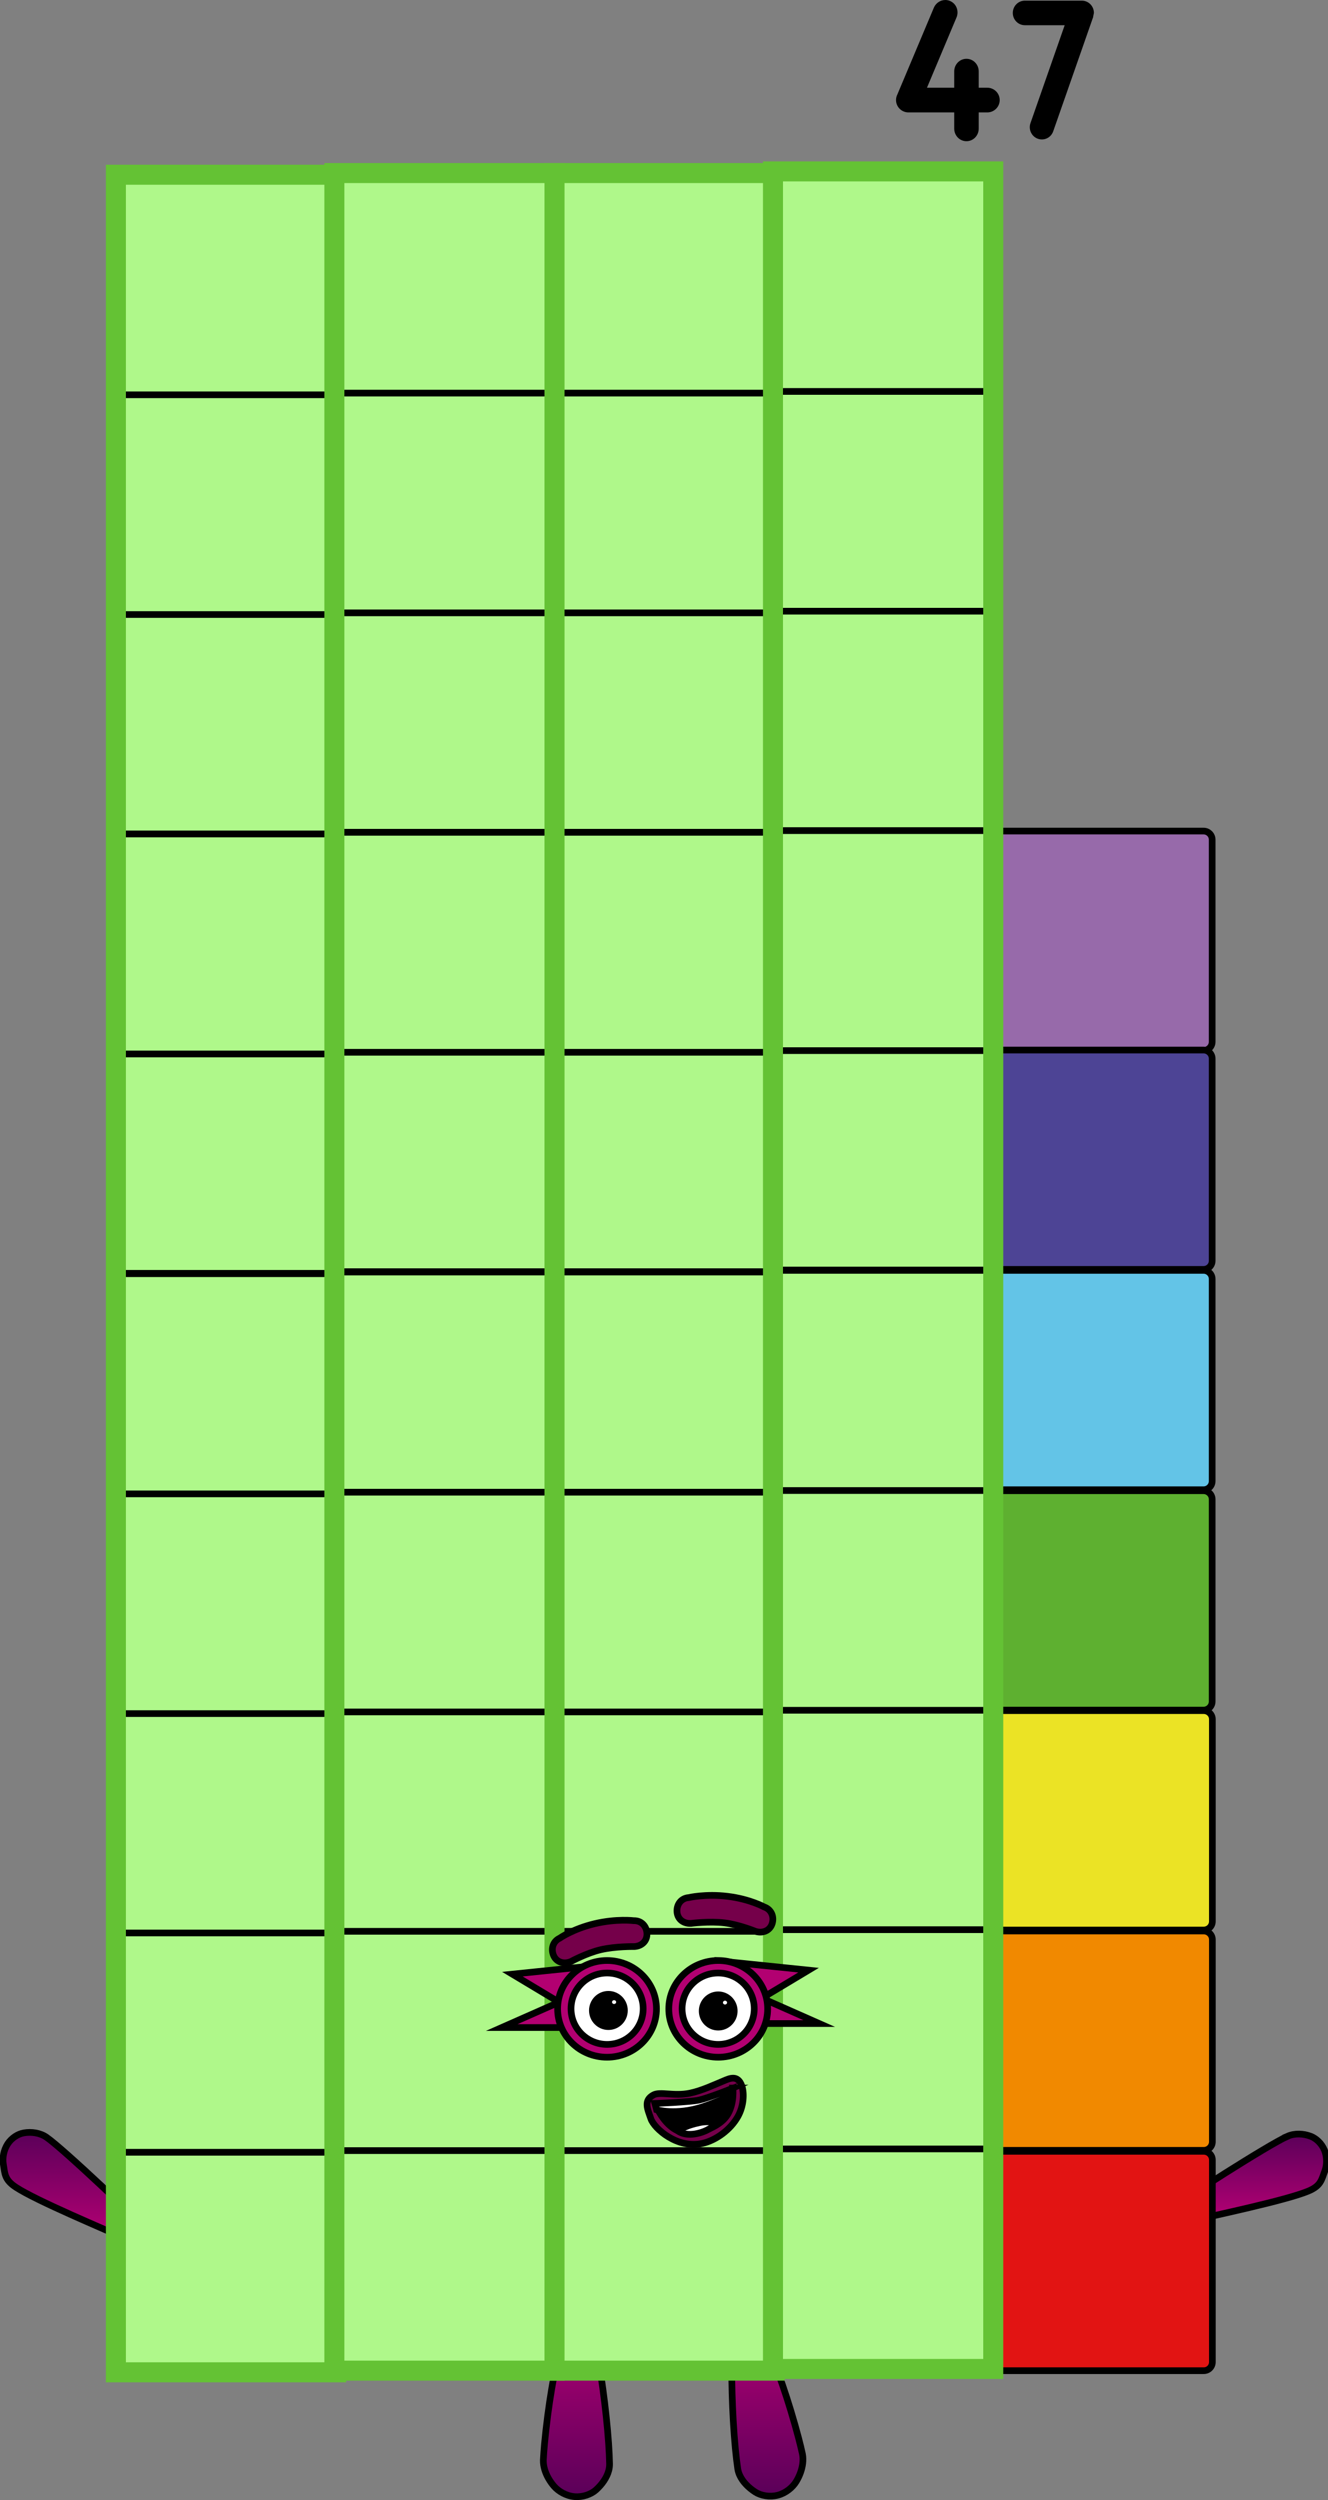 <svg version="1.1" xmlns="http://www.w3.org/2000/svg" xmlns:xlink="http://www.w3.org/1999/xlink" width="199.074" height="374.67" viewBox="0,0,199.074,374.67"><rect x="0" y="0" width="199.074" height="374.67" fill="#808080" stroke="none"/><defs><linearGradient x1="151.885" y1="312.233" x2="151.885" y2="328.823" gradientUnits="userSpaceOnUse" id="color-1"><stop offset="0" stop-color="#5a0059"/><stop offset="1" stop-color="#b90075"/></linearGradient><linearGradient x1="327.421" y1="312.478" x2="327.421" y2="325.811" gradientUnits="userSpaceOnUse" id="color-2"><stop offset="0" stop-color="#5a0059"/><stop offset="1" stop-color="#b90075"/></linearGradient><linearGradient x1="226.874" y1="338.545" x2="226.874" y2="366.835" gradientUnits="userSpaceOnUse" id="color-3"><stop offset="0" stop-color="#b90075"/><stop offset="1" stop-color="#5a0059"/></linearGradient><linearGradient x1="255.49" y1="338.877" x2="255.49" y2="366.744" gradientUnits="userSpaceOnUse" id="color-4"><stop offset="0" stop-color="#b90075"/><stop offset="1" stop-color="#5a0059"/></linearGradient></defs><g transform="translate(-140.463,7.335)"><g data-paper-data="{&quot;isPaintingLayer&quot;:true}" stroke-linejoin="miter" stroke-dasharray="" stroke-dashoffset="0" style="mix-blend-mode: normal"><path d="M147.42,312.95c2.59,1.787 14.221,12.842 15.142,14.018c0.921,1.176 -0.427,2.389 -2.342,1.605c-4.34,-1.956 -14.276,-6.082 -17.381,-8.123c-1.756,-1.154 -1.637,-2.096 -1.877,-3.461c-0.16,-0.916 0.055,-2.117 0.65,-3.029c0.595,-0.913 1.555,-1.497 2.401,-1.648c1.177,-0.21 2.467,-0.006 3.406,0.638z" data-paper-data="{&quot;index&quot;:null}" fill="url(#color-1)" fill-rule="nonzero" stroke="#000000" stroke-width="1" stroke-linecap="butt" stroke-miterlimit="10"/><path d="M333.487,312.803c1.043,-0.456 2.348,-0.414 3.465,0.014c0.803,0.308 1.635,1.062 2.048,2.071c0.413,1.009 0.398,2.228 0.069,3.098c-0.492,1.295 -0.552,2.242 -2.494,3.046c-3.433,1.42 -13.968,3.604 -18.598,4.708c-2.028,0.41 -3.124,-1.035 -1.998,-2.017c1.126,-0.982 14.629,-9.652 17.509,-10.919z" data-paper-data="{&quot;index&quot;:null}" fill="url(#color-2)" fill-rule="nonzero" stroke="#000000" stroke-width="1" stroke-linecap="butt" stroke-miterlimit="10"/><path d="M227.107,338.72c1.086,-0.66 1.561,0.661 1.917,2.049c0.133,0.519 0.265,1.079 0.395,1.67c0.285,1.297 0.56,2.749 0.816,4.276c0.215,1.281 0.417,2.616 0.6,3.957c0.186,1.364 0.353,2.736 0.495,4.067c0.153,1.43 0.277,2.813 0.365,4.087c0.078,1.128 0.128,2.172 0.145,3.09c0.005,0.334 -0.039,0.665 -0.124,0.989c-0.288,1.097 -1.04,2.117 -1.903,2.897c-0.752,0.678 -2.01,1.125 -3.243,1.015c-1.233,-0.11 -2.393,-0.783 -3.075,-1.58c-0.619,-0.723 -1.12,-1.591 -1.384,-2.48c-0.141,-0.474 -0.214,-0.955 -0.201,-1.423c0.033,-0.681 0.096,-1.52 0.182,-2.456c0.118,-1.277 0.282,-2.737 0.477,-4.226c0.176,-1.346 0.379,-2.716 0.597,-3.999c0.257,-1.509 0.535,-2.897 0.819,-3.981c0.053,-0.203 0.106,-0.395 0.16,-0.575c0.283,-0.958 0.675,-2.283 1.103,-3.549c0.61,-1.802 1.297,-3.486 1.859,-3.827z" data-paper-data="{&quot;origRot&quot;:0,&quot;index&quot;:null}" fill="url(#color-3)" fill-rule="nonzero" stroke="#000000" stroke-width="1" stroke-linecap="butt" stroke-miterlimit="10"/><path d="M251.935,338.972c0.61,0.245 1.563,1.794 2.459,3.473c0.63,1.179 1.232,2.422 1.668,3.322c0.082,0.169 0.166,0.35 0.252,0.542c0.457,1.024 0.958,2.348 1.458,3.794c0.425,1.23 0.848,2.549 1.241,3.848c0.436,1.438 0.835,2.851 1.161,4.092c0.238,0.91 0.437,1.727 0.581,2.393c0.089,0.46 0.095,0.946 0.034,1.437c-0.115,0.92 -0.468,1.858 -0.961,2.673c-0.544,0.898 -1.578,1.751 -2.776,2.061c-1.198,0.31 -2.513,0.074 -3.365,-0.472c-0.98,-0.629 -1.888,-1.513 -2.351,-2.548c-0.137,-0.306 -0.235,-0.626 -0.284,-0.956c-0.133,-0.908 -0.254,-1.946 -0.361,-3.072c-0.121,-1.272 -0.224,-2.656 -0.307,-4.092c-0.077,-1.336 -0.136,-2.717 -0.175,-4.093c-0.038,-1.354 -0.057,-2.703 -0.054,-4.002c0.004,-1.549 0.038,-3.026 0.108,-4.352c0.032,-0.605 0.071,-1.178 0.117,-1.712c0.124,-1.428 0.378,-2.809 1.557,-2.334z" data-paper-data="{&quot;origRot&quot;:0,&quot;index&quot;:null}" fill="url(#color-4)" fill-rule="nonzero" stroke="#000000" stroke-width="1" stroke-linecap="butt" stroke-miterlimit="10"/><path d="M289.298,118.503c0,-0.713 0.578,-1.292 1.292,-1.292h30.292c0.713,0 1.292,0.578 1.292,1.292v30.292c0,0.343 -0.136,0.671 -0.378,0.913c-0.242,0.242 -0.571,0.378 -0.913,0.378h-30.292c-0.713,0 -1.292,-0.578 -1.292,-1.292v0z" data-paper-data="{&quot;index&quot;:null}" fill="#976aaa" fill-rule="evenodd" stroke="#000000" stroke-width="1" stroke-linecap="square" stroke-miterlimit="10"/><path d="M289.327,316.361c0,-0.713 0.578,-1.292 1.292,-1.292h30.292c0.713,0 1.292,0.578 1.292,1.292v30.292c0,0.343 -0.136,0.671 -0.378,0.913c-0.242,0.242 -0.571,0.378 -0.913,0.378h-30.292c-0.713,0 -1.292,-0.578 -1.292,-1.292v0z" data-paper-data="{&quot;index&quot;:null}" fill="#e21413" fill-rule="evenodd" stroke="#000000" stroke-width="1" stroke-linecap="square" stroke-miterlimit="10"/><path d="M289.298,217.361c0,-0.713 0.578,-1.292 1.292,-1.292h30.292c0.713,0 1.292,0.578 1.292,1.292v30.292c0,0.343 -0.136,0.671 -0.378,0.913c-0.242,0.242 -0.571,0.378 -0.913,0.378h-30.292c-0.713,0 -1.292,-0.578 -1.292,-1.292v0z" data-paper-data="{&quot;index&quot;:null}" fill="#5eb030" fill-rule="evenodd" stroke="#000000" stroke-width="1" stroke-linecap="square" stroke-miterlimit="10"/><path d="M289.327,283.34c0,-0.713 0.578,-1.292 1.292,-1.292h30.292c0.713,0 1.292,0.578 1.292,1.292v30.292c0,0.343 -0.136,0.671 -0.378,0.913c-0.242,0.242 -0.571,0.378 -0.913,0.378h-30.292c-0.713,0 -1.292,-0.578 -1.292,-1.292v0z" data-paper-data="{&quot;index&quot;:null}" fill="#f18900" fill-rule="evenodd" stroke="#000000" stroke-width="1" stroke-linecap="square" stroke-miterlimit="10"/><path d="M289.298,184.339c0,-0.713 0.578,-1.292 1.292,-1.292h30.292c0.713,0 1.292,0.578 1.292,1.292v30.292c0,0.343 -0.136,0.671 -0.378,0.913c-0.242,0.242 -0.571,0.378 -0.913,0.378h-30.292c-0.713,0 -1.292,-0.578 -1.292,-1.292v0z" data-paper-data="{&quot;index&quot;:null}" fill="#63c4e7" fill-rule="evenodd" stroke="#000000" stroke-width="1" stroke-linecap="square" stroke-miterlimit="10"/><path d="M289.327,250.318c0,-0.713 0.578,-1.292 1.292,-1.292h30.292c0.713,0 1.292,0.578 1.292,1.292v30.292c0,0.343 -0.136,0.671 -0.378,0.913c-0.242,0.242 -0.571,0.378 -0.913,0.378h-30.292c-0.713,0 -1.292,-0.578 -1.292,-1.292v0z" data-paper-data="{&quot;index&quot;:null}" fill="#ebe325" fill-rule="evenodd" stroke="#000000" stroke-width="1" stroke-linecap="square" stroke-miterlimit="10"/><path d="M289.298,151.318c0,-0.713 0.578,-1.292 1.292,-1.292h30.292c0.713,0 1.292,0.578 1.292,1.292v30.292c0,0.343 -0.136,0.671 -0.378,0.913c-0.242,0.242 -0.571,0.378 -0.913,0.378h-30.292c-0.713,0 -1.292,-0.578 -1.292,-1.292v0z" data-paper-data="{&quot;index&quot;:null}" fill="#4d4495" fill-rule="evenodd" stroke="#000000" stroke-width="1" stroke-linecap="square" stroke-miterlimit="10"/><g stroke-miterlimit="10"><path d="M157.787,283.629c0,-0.716 0.58,-1.296 1.296,-1.296h30.4c0.716,0 1.296,0.58 1.296,1.296v30.4c0,0.344 -0.137,0.674 -0.38,0.917c-0.243,0.243 -0.573,0.38 -0.917,0.38h-30.4c-0.716,0 -1.296,-0.58 -1.296,-1.296v0z" data-paper-data="{&quot;index&quot;:null}" fill="#aff88a" fill-rule="evenodd" stroke="#000000" stroke-width="1" stroke-linecap="square"/><path d="M157.787,316.506c0,-0.716 0.58,-1.296 1.296,-1.296h30.4c0.716,0 1.296,0.58 1.296,1.296v30.4c0,0.344 -0.137,0.674 -0.38,0.917c-0.243,0.243 -0.573,0.38 -0.917,0.38h-30.4c-0.716,0 -1.296,-0.58 -1.296,-1.296v0z" data-paper-data="{&quot;index&quot;:null}" fill="#aff88a" fill-rule="evenodd" stroke="#000000" stroke-width="1" stroke-linecap="square"/><path d="M157.818,250.651c0,-0.716 0.58,-1.296 1.296,-1.296h30.4c0.716,0 1.296,0.58 1.296,1.296v30.4c0,0.344 -0.137,0.674 -0.38,0.917c-0.243,0.243 -0.573,0.38 -0.917,0.38h-30.4c-0.716,0 -1.296,-0.58 -1.296,-1.296v0z" data-paper-data="{&quot;index&quot;:null}" fill="#aff88a" fill-rule="evenodd" stroke="#000000" stroke-width="1" stroke-linecap="square"/><path d="M157.818,217.774c0,-0.716 0.58,-1.296 1.296,-1.296h30.4c0.716,0 1.296,0.58 1.296,1.296v30.4c0,0.344 -0.137,0.674 -0.38,0.917c-0.243,0.243 -0.573,0.38 -0.917,0.38h-30.4c-0.716,0 -1.296,-0.58 -1.296,-1.296v0z" data-paper-data="{&quot;index&quot;:null}" fill="#aff88a" fill-rule="evenodd" stroke="#000000" stroke-width="1" stroke-linecap="square"/><path d="M157.818,184.842c0,-0.716 0.58,-1.296 1.296,-1.296h30.4c0.716,0 1.296,0.58 1.296,1.296v30.4c0,0.344 -0.137,0.674 -0.38,0.917c-0.243,0.243 -0.573,0.38 -0.917,0.38h-30.4c-0.716,0 -1.296,-0.58 -1.296,-1.296v0z" data-paper-data="{&quot;index&quot;:null}" fill="#aff88a" fill-rule="evenodd" stroke="#000000" stroke-width="1" stroke-linecap="square"/><path d="M157.882,151.795c0,-0.716 0.58,-1.296 1.296,-1.296h30.4c0.716,0 1.296,0.58 1.296,1.296v30.4c0,0.344 -0.137,0.674 -0.38,0.917c-0.243,0.243 -0.573,0.38 -0.917,0.38h-30.4c-0.716,0 -1.296,-0.58 -1.296,-1.296v0z" data-paper-data="{&quot;index&quot;:null}" fill="#aff88a" fill-rule="evenodd" stroke="#000000" stroke-width="1" stroke-linecap="square"/><path d="M157.882,118.918c0,-0.716 0.58,-1.296 1.296,-1.296h30.4c0.716,0 1.296,0.58 1.296,1.296v30.4c0,0.344 -0.137,0.674 -0.38,0.917c-0.243,0.243 -0.573,0.38 -0.917,0.38h-30.4c-0.716,0 -1.296,-0.58 -1.296,-1.296v0z" data-paper-data="{&quot;index&quot;:null}" fill="#aff88a" fill-rule="evenodd" stroke="#000000" stroke-width="1" stroke-linecap="square"/><path d="M157.912,85.94c0,-0.716 0.58,-1.296 1.296,-1.296h30.4c0.716,0 1.296,0.58 1.296,1.296v30.4c0,0.344 -0.137,0.674 -0.38,0.917c-0.243,0.243 -0.573,0.38 -0.917,0.38h-30.4c-0.716,0 -1.296,-0.58 -1.296,-1.296v0z" data-paper-data="{&quot;index&quot;:null}" fill="#aff88a" fill-rule="evenodd" stroke="#000000" stroke-width="1" stroke-linecap="square"/><path d="M157.912,53.063c0,-0.716 0.58,-1.296 1.296,-1.296h30.4c0.716,0 1.296,0.58 1.296,1.296v30.4c0,0.344 -0.137,0.674 -0.38,0.917c-0.243,0.243 -0.573,0.38 -0.917,0.38h-30.4c-0.716,0 -1.296,-0.58 -1.296,-1.296v0z" data-paper-data="{&quot;index&quot;:null}" fill="#aff88a" fill-rule="evenodd" stroke="#000000" stroke-width="1" stroke-linecap="square"/><path d="M157.912,20.131c0,-0.716 0.58,-1.296 1.296,-1.296h30.4c0.716,0 1.296,0.58 1.296,1.296v30.4c0,0.344 -0.137,0.674 -0.38,0.917c-0.243,0.243 -0.573,0.38 -0.917,0.38h-30.4c-0.716,0 -1.296,-0.58 -1.296,-1.296v0z" data-paper-data="{&quot;index&quot;:null}" fill="#aff88a" fill-rule="evenodd" stroke="#000000" stroke-width="1" stroke-linecap="square"/><path d="M157.837,348.186v-329.335h33.019v329.335z" fill="none" fill-rule="nonzero" stroke="#64c234" stroke-width="3" stroke-linecap="butt"/></g><g stroke-miterlimit="10"><path d="M190.537,283.379c0,-0.716 0.58,-1.296 1.296,-1.296h30.4c0.716,0 1.296,0.58 1.296,1.296v30.4c0,0.344 -0.137,0.674 -0.38,0.917c-0.243,0.243 -0.573,0.38 -0.917,0.38h-30.4c-0.716,0 -1.296,-0.58 -1.296,-1.296v0z" data-paper-data="{&quot;index&quot;:null}" fill="#aff88a" fill-rule="evenodd" stroke="#000000" stroke-width="1" stroke-linecap="square"/><path d="M190.537,316.256c0,-0.716 0.58,-1.296 1.296,-1.296h30.4c0.716,0 1.296,0.58 1.296,1.296v30.4c0,0.344 -0.137,0.674 -0.38,0.917c-0.243,0.243 -0.573,0.38 -0.917,0.38h-30.4c-0.716,0 -1.296,-0.58 -1.296,-1.296v0z" data-paper-data="{&quot;index&quot;:null}" fill="#aff88a" fill-rule="evenodd" stroke="#000000" stroke-width="1" stroke-linecap="square"/><path d="M190.568,250.401c0,-0.716 0.58,-1.296 1.296,-1.296h30.4c0.716,0 1.296,0.58 1.296,1.296v30.4c0,0.344 -0.137,0.674 -0.38,0.917c-0.243,0.243 -0.573,0.38 -0.917,0.38h-30.4c-0.716,0 -1.296,-0.58 -1.296,-1.296v0z" data-paper-data="{&quot;index&quot;:null}" fill="#aff88a" fill-rule="evenodd" stroke="#000000" stroke-width="1" stroke-linecap="square"/><path d="M190.568,217.524c0,-0.716 0.58,-1.296 1.296,-1.296h30.4c0.716,0 1.296,0.58 1.296,1.296v30.4c0,0.344 -0.137,0.674 -0.38,0.917c-0.243,0.243 -0.573,0.38 -0.917,0.38h-30.4c-0.716,0 -1.296,-0.58 -1.296,-1.296v0z" data-paper-data="{&quot;index&quot;:null}" fill="#aff88a" fill-rule="evenodd" stroke="#000000" stroke-width="1" stroke-linecap="square"/><path d="M190.568,184.592c0,-0.716 0.58,-1.296 1.296,-1.296h30.4c0.716,0 1.296,0.58 1.296,1.296v30.4c0,0.344 -0.137,0.674 -0.38,0.917c-0.243,0.243 -0.573,0.38 -0.917,0.38h-30.4c-0.716,0 -1.296,-0.58 -1.296,-1.296v0z" data-paper-data="{&quot;index&quot;:null}" fill="#aff88a" fill-rule="evenodd" stroke="#000000" stroke-width="1" stroke-linecap="square"/><path d="M190.632,151.545c0,-0.716 0.58,-1.296 1.296,-1.296h30.4c0.716,0 1.296,0.58 1.296,1.296v30.4c0,0.344 -0.137,0.674 -0.38,0.917c-0.243,0.243 -0.573,0.38 -0.917,0.38h-30.4c-0.716,0 -1.296,-0.58 -1.296,-1.296v0z" data-paper-data="{&quot;index&quot;:null}" fill="#aff88a" fill-rule="evenodd" stroke="#000000" stroke-width="1" stroke-linecap="square"/><path d="M190.632,118.668c0,-0.716 0.58,-1.296 1.296,-1.296h30.4c0.716,0 1.296,0.58 1.296,1.296v30.4c0,0.344 -0.137,0.674 -0.38,0.917c-0.243,0.243 -0.573,0.38 -0.917,0.38h-30.4c-0.716,0 -1.296,-0.58 -1.296,-1.296v0z" data-paper-data="{&quot;index&quot;:null}" fill="#aff88a" fill-rule="evenodd" stroke="#000000" stroke-width="1" stroke-linecap="square"/><path d="M190.662,85.69c0,-0.716 0.58,-1.296 1.296,-1.296h30.4c0.716,0 1.296,0.58 1.296,1.296v30.4c0,0.344 -0.137,0.674 -0.38,0.917c-0.243,0.243 -0.573,0.38 -0.917,0.38h-30.4c-0.716,0 -1.296,-0.58 -1.296,-1.296v0z" data-paper-data="{&quot;index&quot;:null}" fill="#aff88a" fill-rule="evenodd" stroke="#000000" stroke-width="1" stroke-linecap="square"/><path d="M190.662,52.813c0,-0.716 0.58,-1.296 1.296,-1.296h30.4c0.716,0 1.296,0.58 1.296,1.296v30.4c0,0.344 -0.137,0.674 -0.38,0.917c-0.243,0.243 -0.573,0.38 -0.917,0.38h-30.4c-0.716,0 -1.296,-0.58 -1.296,-1.296v0z" data-paper-data="{&quot;index&quot;:null}" fill="#aff88a" fill-rule="evenodd" stroke="#000000" stroke-width="1" stroke-linecap="square"/><path d="M190.662,19.881c0,-0.716 0.58,-1.296 1.296,-1.296h30.4c0.716,0 1.296,0.58 1.296,1.296v30.4c0,0.344 -0.137,0.674 -0.38,0.917c-0.243,0.243 -0.573,0.38 -0.917,0.38h-30.4c-0.716,0 -1.296,-0.58 -1.296,-1.296v0z" data-paper-data="{&quot;index&quot;:null}" fill="#aff88a" fill-rule="evenodd" stroke="#000000" stroke-width="1" stroke-linecap="square"/><path d="M190.587,347.936v-329.335h33.019v329.335z" fill="none" fill-rule="nonzero" stroke="#64c234" stroke-width="3" stroke-linecap="butt"/></g><g stroke-miterlimit="10"><path d="M223.537,283.379c0,-0.716 0.58,-1.296 1.296,-1.296h30.4c0.716,0 1.296,0.58 1.296,1.296v30.4c0,0.344 -0.137,0.674 -0.38,0.917c-0.243,0.243 -0.573,0.38 -0.917,0.38h-30.4c-0.716,0 -1.296,-0.58 -1.296,-1.296v0z" data-paper-data="{&quot;index&quot;:null}" fill="#aff88a" fill-rule="evenodd" stroke="#000000" stroke-width="1" stroke-linecap="square"/><path d="M223.537,316.256c0,-0.716 0.58,-1.296 1.296,-1.296h30.4c0.716,0 1.296,0.58 1.296,1.296v30.4c0,0.344 -0.137,0.674 -0.38,0.917c-0.243,0.243 -0.573,0.38 -0.917,0.38h-30.4c-0.716,0 -1.296,-0.58 -1.296,-1.296v0z" data-paper-data="{&quot;index&quot;:null}" fill="#aff88a" fill-rule="evenodd" stroke="#000000" stroke-width="1" stroke-linecap="square"/><path d="M223.568,250.401c0,-0.716 0.58,-1.296 1.296,-1.296h30.4c0.716,0 1.296,0.58 1.296,1.296v30.4c0,0.344 -0.137,0.674 -0.38,0.917c-0.243,0.243 -0.573,0.38 -0.917,0.38h-30.4c-0.716,0 -1.296,-0.58 -1.296,-1.296v0z" data-paper-data="{&quot;index&quot;:null}" fill="#aff88a" fill-rule="evenodd" stroke="#000000" stroke-width="1" stroke-linecap="square"/><path d="M223.568,217.524c0,-0.716 0.58,-1.296 1.296,-1.296h30.4c0.716,0 1.296,0.58 1.296,1.296v30.4c0,0.344 -0.137,0.674 -0.38,0.917c-0.243,0.243 -0.573,0.38 -0.917,0.38h-30.4c-0.716,0 -1.296,-0.58 -1.296,-1.296v0z" data-paper-data="{&quot;index&quot;:null}" fill="#aff88a" fill-rule="evenodd" stroke="#000000" stroke-width="1" stroke-linecap="square"/><path d="M223.568,184.592c0,-0.716 0.58,-1.296 1.296,-1.296h30.4c0.716,0 1.296,0.58 1.296,1.296v30.4c0,0.344 -0.137,0.674 -0.38,0.917c-0.243,0.243 -0.573,0.38 -0.917,0.38h-30.4c-0.716,0 -1.296,-0.58 -1.296,-1.296v0z" data-paper-data="{&quot;index&quot;:null}" fill="#aff88a" fill-rule="evenodd" stroke="#000000" stroke-width="1" stroke-linecap="square"/><path d="M223.632,151.545c0,-0.716 0.58,-1.296 1.296,-1.296h30.4c0.716,0 1.296,0.58 1.296,1.296v30.4c0,0.344 -0.137,0.674 -0.38,0.917c-0.243,0.243 -0.573,0.38 -0.917,0.38h-30.4c-0.716,0 -1.296,-0.58 -1.296,-1.296v0z" data-paper-data="{&quot;index&quot;:null}" fill="#aff88a" fill-rule="evenodd" stroke="#000000" stroke-width="1" stroke-linecap="square"/><path d="M223.632,118.668c0,-0.716 0.58,-1.296 1.296,-1.296h30.4c0.716,0 1.296,0.58 1.296,1.296v30.4c0,0.344 -0.137,0.674 -0.38,0.917c-0.243,0.243 -0.573,0.38 -0.917,0.38h-30.4c-0.716,0 -1.296,-0.58 -1.296,-1.296v0z" data-paper-data="{&quot;index&quot;:null}" fill="#aff88a" fill-rule="evenodd" stroke="#000000" stroke-width="1" stroke-linecap="square"/><path d="M223.662,85.69c0,-0.716 0.58,-1.296 1.296,-1.296h30.4c0.716,0 1.296,0.58 1.296,1.296v30.4c0,0.344 -0.137,0.674 -0.38,0.917c-0.243,0.243 -0.573,0.38 -0.917,0.38h-30.4c-0.716,0 -1.296,-0.58 -1.296,-1.296v0z" data-paper-data="{&quot;index&quot;:null}" fill="#aff88a" fill-rule="evenodd" stroke="#000000" stroke-width="1" stroke-linecap="square"/><path d="M223.662,52.813c0,-0.716 0.58,-1.296 1.296,-1.296h30.4c0.716,0 1.296,0.58 1.296,1.296v30.4c0,0.344 -0.137,0.674 -0.38,0.917c-0.243,0.243 -0.573,0.38 -0.917,0.38h-30.4c-0.716,0 -1.296,-0.58 -1.296,-1.296v0z" data-paper-data="{&quot;index&quot;:null}" fill="#aff88a" fill-rule="evenodd" stroke="#000000" stroke-width="1" stroke-linecap="square"/><path d="M223.662,19.881c0,-0.716 0.58,-1.296 1.296,-1.296h30.4c0.716,0 1.296,0.58 1.296,1.296v30.4c0,0.344 -0.137,0.674 -0.38,0.917c-0.243,0.243 -0.573,0.38 -0.917,0.38h-30.4c-0.716,0 -1.296,-0.58 -1.296,-1.296v0z" data-paper-data="{&quot;index&quot;:null}" fill="#aff88a" fill-rule="evenodd" stroke="#000000" stroke-width="1" stroke-linecap="square"/><path d="M223.587,347.936v-329.335h33.019v329.335z" fill="none" fill-rule="nonzero" stroke="#64c234" stroke-width="3" stroke-linecap="butt"/></g><g stroke-miterlimit="10"><path d="M256.287,283.129c0,-0.716 0.58,-1.296 1.296,-1.296h30.4c0.716,0 1.296,0.58 1.296,1.296v30.4c0,0.344 -0.137,0.674 -0.38,0.917c-0.243,0.243 -0.573,0.38 -0.917,0.38h-30.4c-0.716,0 -1.296,-0.58 -1.296,-1.296v0z" data-paper-data="{&quot;index&quot;:null}" fill="#aff88a" fill-rule="evenodd" stroke="#000000" stroke-width="1" stroke-linecap="square"/><path d="M256.287,316.006c0,-0.716 0.58,-1.296 1.296,-1.296h30.4c0.716,0 1.296,0.58 1.296,1.296v30.4c0,0.344 -0.137,0.674 -0.38,0.917c-0.243,0.243 -0.573,0.38 -0.917,0.38h-30.4c-0.716,0 -1.296,-0.58 -1.296,-1.296v0z" data-paper-data="{&quot;index&quot;:null}" fill="#aff88a" fill-rule="evenodd" stroke="#000000" stroke-width="1" stroke-linecap="square"/><path d="M256.318,250.151c0,-0.716 0.58,-1.296 1.296,-1.296h30.4c0.716,0 1.296,0.58 1.296,1.296v30.4c0,0.344 -0.137,0.674 -0.38,0.917c-0.243,0.243 -0.573,0.38 -0.917,0.38h-30.4c-0.716,0 -1.296,-0.58 -1.296,-1.296v0z" data-paper-data="{&quot;index&quot;:null}" fill="#aff88a" fill-rule="evenodd" stroke="#000000" stroke-width="1" stroke-linecap="square"/><path d="M256.318,217.274c0,-0.716 0.58,-1.296 1.296,-1.296h30.4c0.716,0 1.296,0.58 1.296,1.296v30.4c0,0.344 -0.137,0.674 -0.38,0.917c-0.243,0.243 -0.573,0.38 -0.917,0.38h-30.4c-0.716,0 -1.296,-0.58 -1.296,-1.296v0z" data-paper-data="{&quot;index&quot;:null}" fill="#aff88a" fill-rule="evenodd" stroke="#000000" stroke-width="1" stroke-linecap="square"/><path d="M256.318,184.342c0,-0.716 0.58,-1.296 1.296,-1.296h30.4c0.716,0 1.296,0.58 1.296,1.296v30.4c0,0.344 -0.137,0.674 -0.38,0.917c-0.243,0.243 -0.573,0.38 -0.917,0.38h-30.4c-0.716,0 -1.296,-0.58 -1.296,-1.296v0z" data-paper-data="{&quot;index&quot;:null}" fill="#aff88a" fill-rule="evenodd" stroke="#000000" stroke-width="1" stroke-linecap="square"/><path d="M256.382,151.295c0,-0.716 0.58,-1.296 1.296,-1.296h30.4c0.716,0 1.296,0.58 1.296,1.296v30.4c0,0.344 -0.137,0.674 -0.38,0.917c-0.243,0.243 -0.573,0.38 -0.917,0.38h-30.4c-0.716,0 -1.296,-0.58 -1.296,-1.296v0z" data-paper-data="{&quot;index&quot;:null}" fill="#aff88a" fill-rule="evenodd" stroke="#000000" stroke-width="1" stroke-linecap="square"/><path d="M256.382,118.418c0,-0.716 0.58,-1.296 1.296,-1.296h30.4c0.716,0 1.296,0.58 1.296,1.296v30.4c0,0.344 -0.137,0.674 -0.38,0.917c-0.243,0.243 -0.573,0.38 -0.917,0.38h-30.4c-0.716,0 -1.296,-0.58 -1.296,-1.296v0z" data-paper-data="{&quot;index&quot;:null}" fill="#aff88a" fill-rule="evenodd" stroke="#000000" stroke-width="1" stroke-linecap="square"/><path d="M256.412,85.44c0,-0.716 0.58,-1.296 1.296,-1.296h30.4c0.716,0 1.296,0.58 1.296,1.296v30.4c0,0.344 -0.137,0.674 -0.38,0.917c-0.243,0.243 -0.573,0.38 -0.917,0.38h-30.4c-0.716,0 -1.296,-0.58 -1.296,-1.296v0z" data-paper-data="{&quot;index&quot;:null}" fill="#aff88a" fill-rule="evenodd" stroke="#000000" stroke-width="1" stroke-linecap="square"/><path d="M256.412,52.563c0,-0.716 0.58,-1.296 1.296,-1.296h30.4c0.716,0 1.296,0.58 1.296,1.296v30.4c0,0.344 -0.137,0.674 -0.38,0.917c-0.243,0.243 -0.573,0.38 -0.917,0.38h-30.4c-0.716,0 -1.296,-0.58 -1.296,-1.296v0z" data-paper-data="{&quot;index&quot;:null}" fill="#aff88a" fill-rule="evenodd" stroke="#000000" stroke-width="1" stroke-linecap="square"/><path d="M256.412,19.631c0,-0.716 0.58,-1.296 1.296,-1.296h30.4c0.716,0 1.296,0.58 1.296,1.296v30.4c0,0.344 -0.137,0.674 -0.38,0.917c-0.243,0.243 -0.573,0.38 -0.917,0.38h-30.4c-0.716,0 -1.296,-0.58 -1.296,-1.296v0z" data-paper-data="{&quot;index&quot;:null}" fill="#aff88a" fill-rule="evenodd" stroke="#000000" stroke-width="1" stroke-linecap="square"/><path d="M256.337,347.686v-329.335h33.019v329.335z" fill="none" fill-rule="nonzero" stroke="#64c234" stroke-width="3" stroke-linecap="butt"/></g><path d="M254.671,292.119l8.6,3.8h-15.2v-9.4l13.6,1.4z" data-paper-data="{&quot;index&quot;:null}" fill="#b20071" fill-rule="nonzero" stroke="#000000" stroke-width="1" stroke-linecap="butt" stroke-miterlimit="10"/><path d="M235.563,284.381c0,0 -2.814,-0.055 -5.053,0.473c-2.14,0.505 -4.453,1.769 -4.453,1.769v-0c-1.06,0.448 -2.149,0.119 -2.594,-0.868c-0.445,-0.987 -0.137,-2.141 0.906,-2.63c0,0 1.977,-1.399 5.277,-2.178c3.241,-0.765 5.83,-0.443 5.83,-0.443c1.151,-0.032 1.92,0.843 1.966,1.924c0.046,1.082 -0.73,1.878 -1.878,1.953v0z" fill="#75004a" fill-rule="nonzero" stroke="#000000" stroke-width="1" stroke-linecap="round" stroke-miterlimit="10"/><g data-paper-data="{&quot;index&quot;:null}" fill-rule="nonzero" stroke="#000000" stroke-width="1" stroke-linecap="butt" stroke-miterlimit="10"><path d="M248.128,286.474c2.044,0 3.897,0.812 5.238,2.124c1.341,1.312 2.172,3.123 2.172,5.122c0,1.999 -0.83,3.811 -2.172,5.122c-1.341,1.312 -3.194,2.124 -5.238,2.124c-2.044,0 -3.897,-0.812 -5.238,-2.124c-1.341,-1.312 -2.172,-3.123 -2.172,-5.122c0,-1.999 0.83,-3.811 2.172,-5.122c1.341,-1.312 3.194,-2.124 5.238,-2.124z" fill="#b20071"/><path d="M248.119,288.345c1.492,0 2.843,0.6 3.822,1.568c0.979,0.969 1.585,2.307 1.585,3.783c0,1.476 -0.606,2.814 -1.585,3.783c-0.979,0.969 -2.331,1.568 -3.822,1.568c-1.492,0 -2.843,-0.6 -3.822,-1.568c-0.979,-0.969 -1.585,-2.307 -1.585,-3.783c0,-1.476 0.606,-2.814 1.585,-3.783c0.979,-0.969 2.331,-1.568 3.822,-1.568z" fill="#ffffff"/></g><path d="M217.271,288.519l13.6,-1.4v9.4h-15.2l8.6,-3.8z" data-paper-data="{&quot;index&quot;:null}" fill="#b20071" fill-rule="nonzero" stroke="#000000" stroke-width="1" stroke-linecap="butt" stroke-miterlimit="10"/><path d="M231.461,286.474c2.044,0 3.897,0.812 5.238,2.124c1.341,1.312 2.172,3.123 2.172,5.122c0,1.999 -0.83,3.811 -2.172,5.122c-1.341,1.312 -3.194,2.124 -5.238,2.124c-2.044,0 -3.897,-0.812 -5.238,-2.124c-1.341,-1.312 -2.172,-3.123 -2.172,-5.122c0,-1.999 0.83,-3.811 2.172,-5.122c1.341,-1.312 3.194,-2.124 5.238,-2.124z" fill="#b20071" fill-rule="nonzero" stroke="#000000" stroke-width="1" stroke-linecap="butt" stroke-miterlimit="10"/><path d="M231.47,288.345c1.492,0 2.843,0.6 3.822,1.568c0.979,0.969 1.585,2.307 1.585,3.783c0,1.476 -0.606,2.814 -1.585,3.783c-0.979,0.969 -2.331,1.568 -3.822,1.568c-1.492,0 -2.843,-0.6 -3.822,-1.568c-0.979,-0.969 -1.585,-2.307 -1.585,-3.783c0,-1.476 0.606,-2.814 1.585,-3.783c0.979,-0.969 2.331,-1.568 3.822,-1.568z" fill="#ffffff" fill-rule="nonzero" stroke="#000000" stroke-width="1" stroke-linecap="butt" stroke-miterlimit="10"/><g fill-rule="nonzero" stroke="#000000" stroke-width="0" stroke-linecap="butt" stroke-miterlimit="10"><path d="M231.666,291.036c0.801,0 1.527,0.328 2.053,0.857c0.526,0.529 0.851,1.261 0.851,2.067c0,0.807 -0.326,1.538 -0.851,2.067c-0.526,0.529 -1.252,0.857 -2.053,0.857c-0.801,0 -1.527,-0.328 -2.053,-0.857c-0.526,-0.529 -0.851,-1.261 -0.851,-2.067c0,-0.807 0.326,-1.538 0.851,-2.067c0.526,-0.529 1.252,-0.857 2.053,-0.857z" fill="#000000"/><path d="M232.518,292.414c0.085,0 0.162,0.033 0.218,0.085c0.056,0.053 0.09,0.125 0.09,0.205c0,0.08 -0.035,0.153 -0.09,0.205c-0.056,0.053 -0.133,0.085 -0.218,0.085c-0.085,0 -0.162,-0.033 -0.218,-0.085c-0.056,-0.053 -0.09,-0.125 -0.09,-0.205c0,-0.08 0.035,-0.153 0.09,-0.205c0.056,-0.053 0.133,-0.085 0.218,-0.085z" fill="#ffffff"/></g><path d="M244.028,280.91l-0,-0c-1.15,0.049 -2.007,-0.658 -2.078,-1.739c-0.071,-1.08 0.598,-2.033 1.746,-2.126c0,0 2.539,-0.6 5.843,-0.191c3.365,0.417 5.482,1.594 5.482,1.594c1.089,0.373 1.52,1.487 1.185,2.516c-0.335,1.029 -1.382,1.475 -2.484,1.144v0c0,0 -2.436,-1.006 -4.618,-1.276c-2.284,-0.283 -5.075,0.077 -5.075,0.077z" data-paper-data="{&quot;index&quot;:null}" fill="#75004a" fill-rule="nonzero" stroke="#000000" stroke-width="1" stroke-linecap="round" stroke-miterlimit="10"/><g fill-rule="nonzero" stroke="#000000" stroke-width="0" stroke-linecap="butt" stroke-miterlimit="10"><path d="M248.127,291.113c0.801,0 1.527,0.328 2.053,0.857c0.526,0.529 0.851,1.261 0.851,2.067c0,0.807 -0.326,1.538 -0.851,2.067c-0.526,0.529 -1.252,0.857 -2.053,0.857c-0.801,0 -1.527,-0.328 -2.053,-0.857c-0.526,-0.529 -0.851,-1.261 -0.851,-2.067c0,-0.807 0.326,-1.538 0.851,-2.067c0.526,-0.529 1.252,-0.857 2.053,-0.857z" fill="#000000"/><path d="M249.147,292.491c0.085,0 0.162,0.033 0.218,0.085c0.056,0.053 0.09,0.125 0.09,0.205c0,0.08 -0.035,0.153 -0.09,0.205c-0.056,0.053 -0.133,0.085 -0.218,0.085c-0.085,0 -0.162,-0.033 -0.218,-0.085c-0.056,-0.053 -0.09,-0.125 -0.09,-0.205c0,-0.08 0.035,-0.153 0.09,-0.205c0.056,-0.053 0.133,-0.085 0.218,-0.085z" fill="#ffffff"/></g><g fill-rule="nonzero" stroke="#000000" stroke-width="1" stroke-linecap="round" stroke-miterlimit="10"><path d="M238.032,310.186c-0.483,-1.42 -1.164,-2.756 0.405,-3.574c1.019,-0.531 3.047,0.229 5.426,-0.254c1.788,-0.363 3.774,-1.311 5.073,-1.845c0.853,-0.35 2.13,-0.998 2.737,0.775c0.375,1.097 0.284,2.98 -0.584,4.543c-1.093,1.968 -3.246,3.571 -5.314,4.045c-3.78,0.866 -7.243,-2.217 -7.744,-3.689z" fill="#75004a"/><path d="M250.319,305.593c0,0 0.259,2.118 -0.717,3.855c-0.715,1.273 -2.256,2.164 -4.232,2.756c-4.673,1.398 -6.693,-4.265 -6.693,-4.265c0,0 3.824,0.104 6.392,-0.476c2.16,-0.488 5.251,-1.87 5.251,-1.87z" fill="#000000"/><path d="M238.648,307.901c0,0 5.184,-0.208 6.617,-0.514c1.229,-0.263 5.028,-1.744 5.028,-1.744l-0.143,1.064c0,0 -2.664,1.146 -4.385,1.705c-3.956,1.284 -6.874,0.43 -6.874,0.43z" fill="#ffffff"/><path d="M245.094,310.817c1.888,-0.442 2.744,0.1 2.744,0.1c0,0 -0.864,0.946 -2.517,1.398c-2.145,0.586 -3.157,-0.258 -3.157,-0.258c0,0 0.446,-0.66 2.931,-1.241z" fill="#ffffff"/></g><g fill="#000000" fill-rule="evenodd" stroke="#000000" stroke-width="0" stroke-linecap="round" stroke-miterlimit="8"><path d="M282.163,-7.335c0.24,-0.001 0.484,0.046 0.719,0.146c0.938,0.401 1.371,1.505 0.967,2.466l-4.429,10.533h4.086v-2.453c0,-1.038 0.822,-1.88 1.836,-1.88c1.014,0 1.835,0.842 1.835,1.88v2.453h1.281c1.03,0 1.865,0.829 1.865,1.851c0,1.022 -0.835,1.851 -1.865,1.851h-1.281v2.436c0,1.038 -0.822,1.88 -1.835,1.88c-1.014,0 -1.836,-0.842 -1.836,-1.88v-2.436h-6.859c-1.03,0 -1.865,-0.829 -1.865,-1.851c0,-0.255 0.052,-0.499 0.146,-0.72l0.027,-0.05l5.496,-13.065c0.303,-0.72 0.991,-1.156 1.711,-1.16z"/><path d="M294.087,-7.236h8.557c0.995,0 1.801,0.824 1.801,1.84l-0.116,0.584l0.012,0.004l-0.028,0.081l-0.009,0.046l-0.015,0.023l-5.945,17.005c-0.333,0.954 -1.366,1.451 -2.307,1.11c-0.941,-0.34 -1.434,-1.389 -1.1,-2.343l5.129,-14.671h-5.978c-0.995,0 -1.802,-0.823 -1.802,-1.839c0,-1.016 0.807,-1.84 1.802,-1.84z"/></g></g></g></svg>